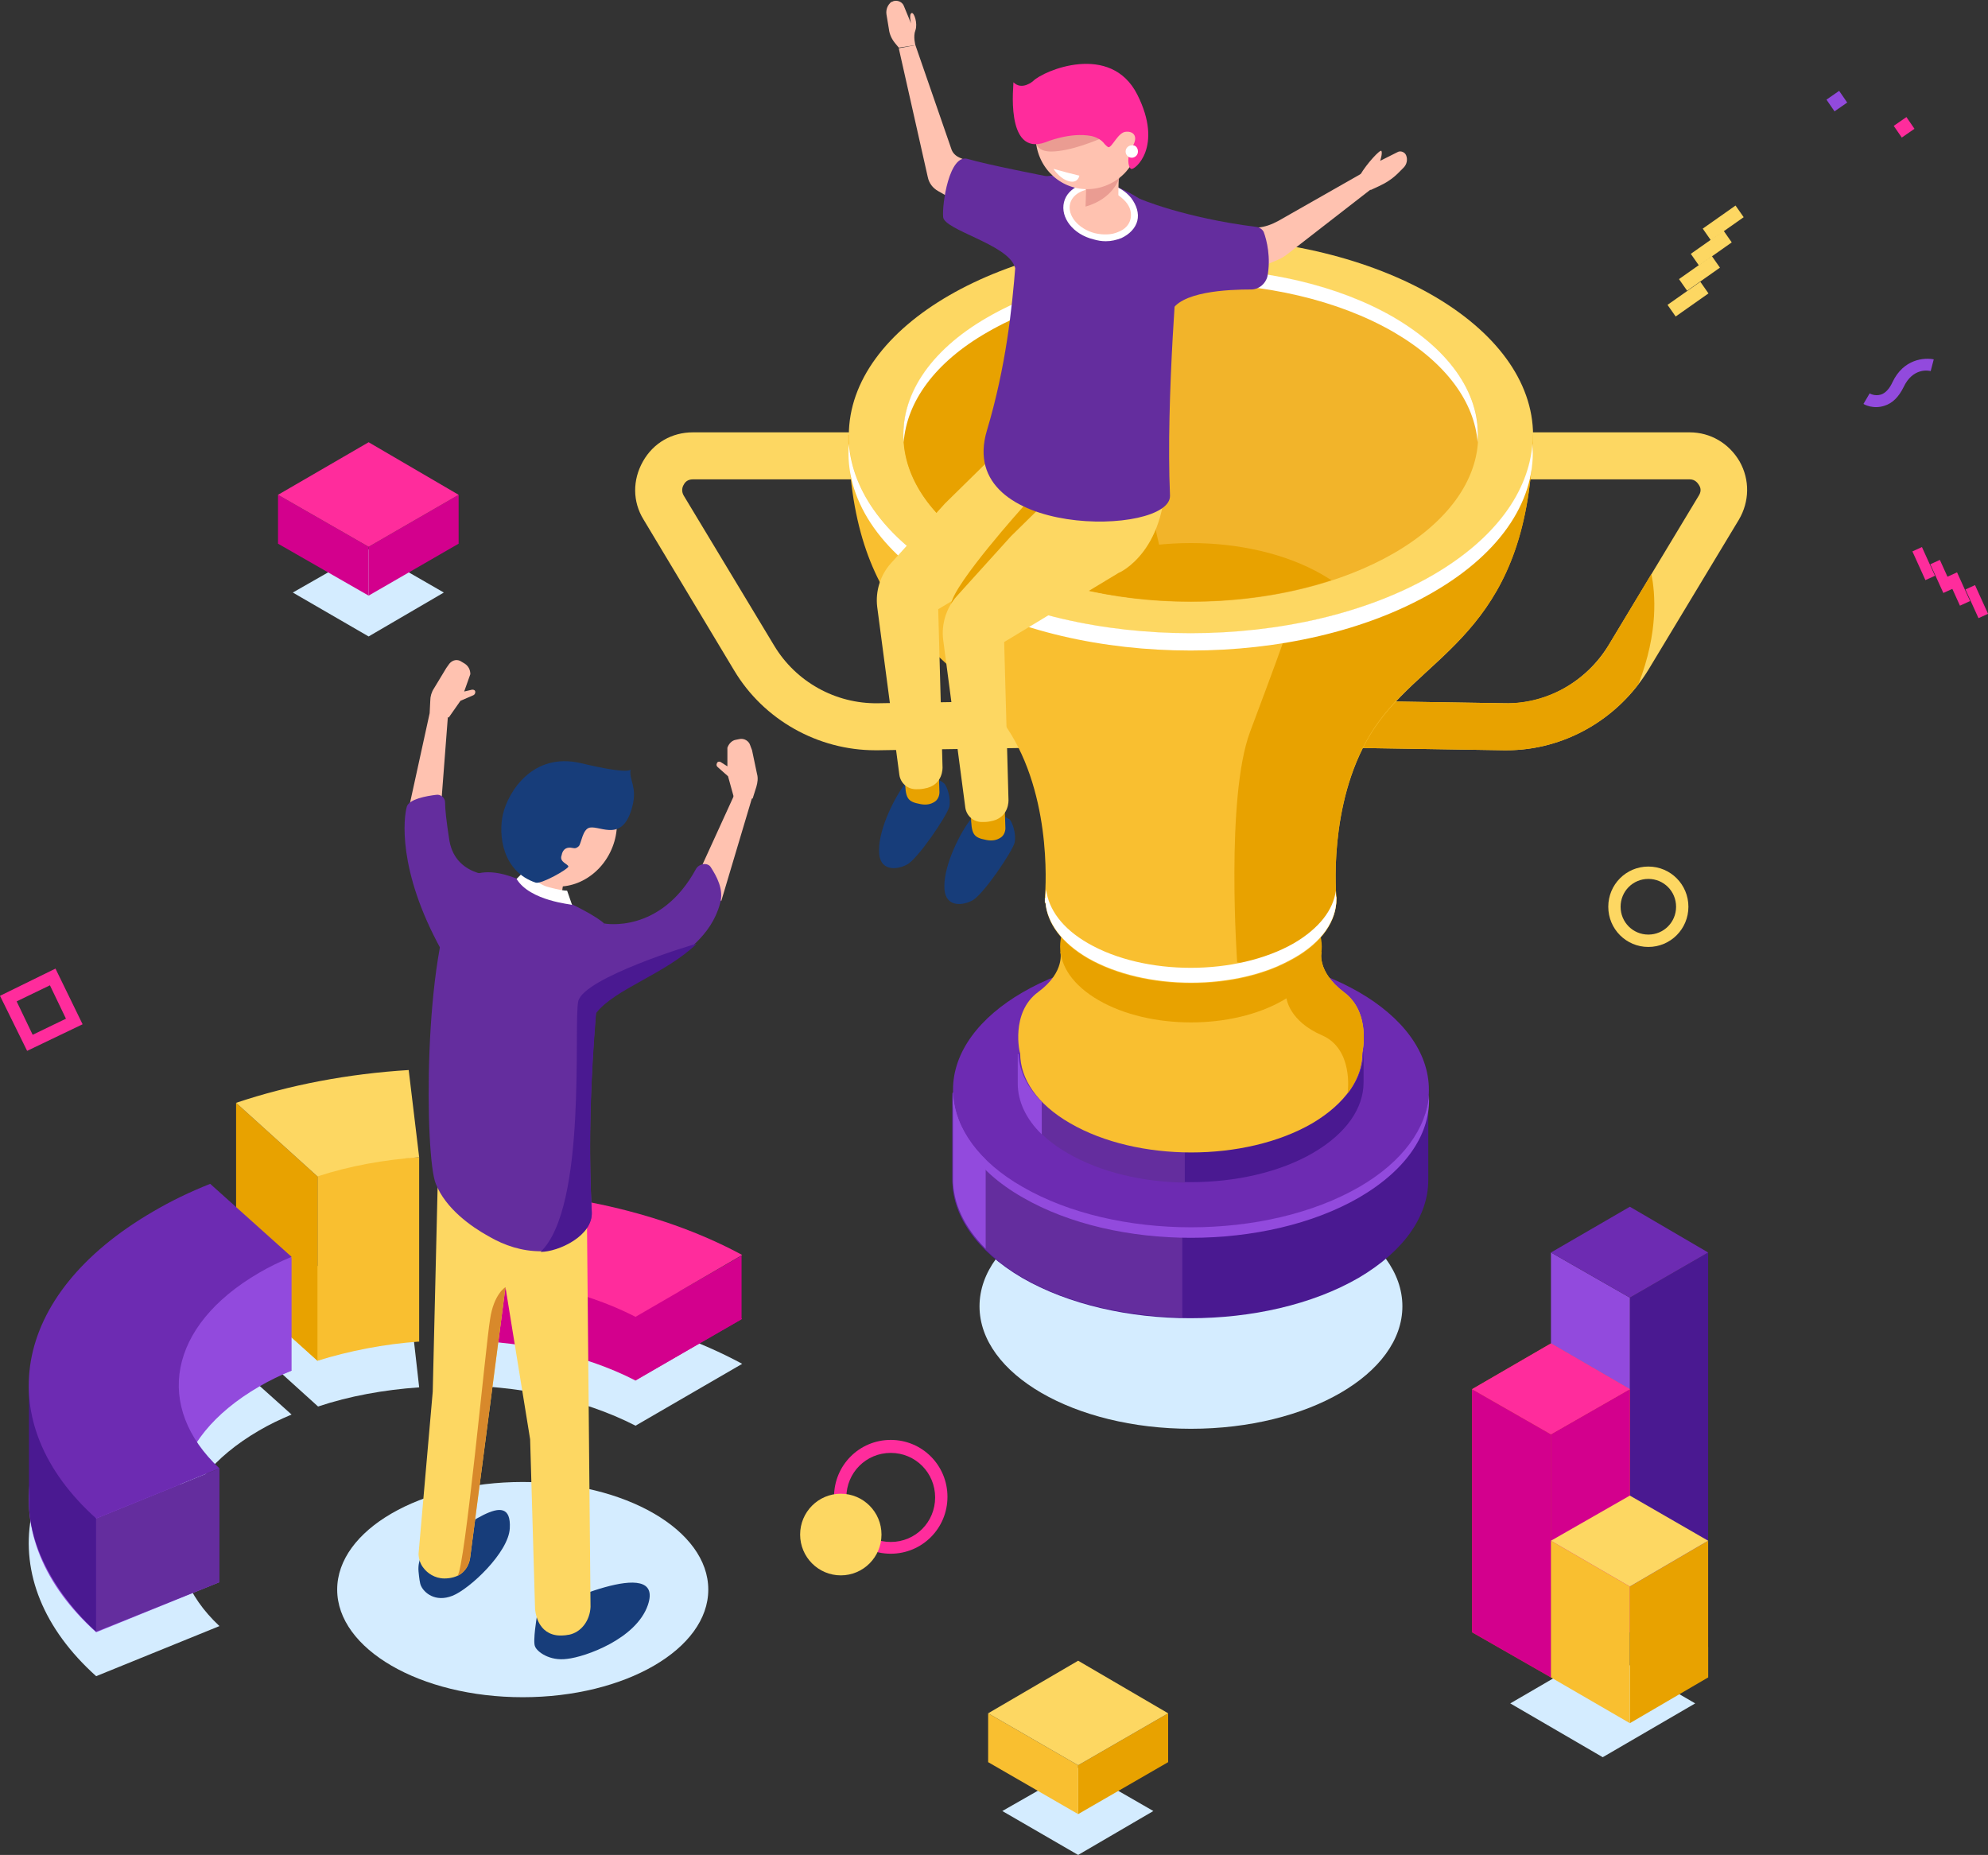 <svg width="404" height="377" viewBox="0 0 404 377" fill="none" xmlns="http://www.w3.org/2000/svg">
<rect x="0" y="0" width="404" height="377" fill="#333333" stroke="none"/>
<g clip-path="url(#clip0)">
<path d="M85.184 281.965L83.18 264.24C70.903 264.994 59.002 267.257 48.103 270.902L64.639 285.862C71.028 283.725 78.043 282.468 85.184 281.965Z" fill="#D4ECFF"/>
<path d="M85.184 272.662L83.18 254.937C70.903 255.691 59.002 257.954 48.103 261.6L64.514 276.559C71.028 274.548 78.043 273.165 85.184 272.662Z" fill="#F9BF30"/>
<path d="M85.183 235.201L65.015 236.081L64.514 239.098V276.559L80.298 270.651L85.183 272.662V235.201Z" fill="#F9BF30"/>
<path d="M47.978 224.139V261.726L64.514 276.559V239.098L47.978 224.139Z" fill="#E8A200"/>
<path d="M85.184 235.201L83.055 217.476C70.778 218.23 58.877 220.493 47.978 224.139L64.514 239.098C71.028 236.961 78.044 235.704 85.184 235.201Z" fill="#FDD762"/>
<path d="M91.448 281.588C104.852 281.462 118.381 284.227 129.154 289.759L150.826 277.188C133.664 267.885 111.491 263.486 89.443 263.863L91.448 281.588Z" fill="#D4ECFF"/>
<path d="M91.448 272.411C104.852 272.285 118.381 275.051 129.154 280.582L150.826 268.011C133.664 258.709 111.491 254.309 89.443 254.686L91.448 272.411Z" fill="#D3008D"/>
<path d="M91.448 272.41V259.462L89.318 241.737V254.685L91.448 272.41Z" fill="#CC0293"/>
<path d="M129.029 267.634L104.977 245.886L91.447 259.463V272.411L126.398 272.159L129.029 280.582V267.634Z" fill="#D3008D"/>
<path d="M150.701 255.188V268.136L129.029 280.582V267.634L150.701 255.188Z" fill="#D3008D"/>
<path d="M91.448 259.463C104.852 259.337 118.381 262.102 129.154 267.634L150.826 255.063C133.664 245.76 111.491 241.361 89.443 241.738L91.448 259.463Z" fill="#FF2C9C"/>
<path d="M44.596 330.488C31.317 318.043 34.073 301.575 52.613 290.764C54.743 289.507 56.872 288.501 59.253 287.496L42.717 272.662C38.583 274.296 34.699 276.182 31.067 278.319C1.878 295.164 -2.005 321.311 19.542 340.67L44.596 330.488Z" fill="#D4ECFF"/>
<path d="M44.596 321.563C31.317 309.118 34.073 292.65 52.613 281.839C54.743 280.582 56.872 279.576 59.253 278.57L42.717 263.737C38.583 265.371 34.699 267.257 31.067 269.394C1.878 286.364 -2.005 312.386 19.542 331.745L44.596 321.563Z" fill="#924ADD"/>
<path d="M59.253 255.566V278.57L44.596 283.976C44.596 283.976 25.555 273.542 25.555 273.29C25.555 273.039 28.812 250.914 31.067 249.909C33.447 249.029 59.253 255.566 59.253 255.566Z" fill="#924ADD"/>
<path d="M44.595 321.563V298.432L19.541 308.615V331.619L44.595 321.563Z" fill="#642D9E"/>
<path d="M19.541 294.158V331.62C19.541 331.62 6.388 320.557 5.887 305.849V281.839L21.17 279.576L19.541 294.158Z" fill="#4A1991"/>
<path d="M44.596 298.432C31.317 285.987 34.073 269.519 52.613 258.708C54.743 257.451 56.872 256.446 59.253 255.44L42.717 240.606C38.583 242.241 34.699 244.126 31.067 246.263C1.878 263.234 -2.005 289.256 19.542 308.615L44.596 298.432Z" fill="#6D2BB2"/>
<path d="M242.025 290.387C265.755 290.387 284.993 279.243 284.993 265.496C284.993 251.75 265.755 240.606 242.025 240.606C218.294 240.606 199.057 251.75 199.057 265.496C199.057 279.243 218.294 290.387 242.025 290.387Z" fill="#D4ECFF"/>
<path d="M290.38 221.499L278.855 221.624C277.978 220.996 277.101 220.493 276.224 219.99C257.308 209.053 226.742 209.053 207.826 219.99C206.698 220.619 205.571 221.373 204.444 222.127L193.545 222.253V239.852C193.545 247.017 198.305 254.183 207.701 259.714C226.617 270.651 257.183 270.651 276.099 259.714C285.494 254.183 290.254 247.017 290.254 239.852V221.499H290.38Z" fill="#4A1991"/>
<path d="M240.396 211.693C228.621 211.944 216.845 214.584 207.826 219.864C206.698 220.492 205.571 221.247 204.444 222.001L193.545 222.127V239.726C193.545 246.891 198.305 254.057 207.701 259.588C216.72 264.868 228.496 267.507 240.271 267.759V211.693H240.396Z" fill="#642D9E"/>
<path d="M200.309 222.001H193.67V239.6C193.67 244.503 195.925 249.405 200.309 253.805V222.001Z" fill="#924ADD"/>
<path d="M242.025 249.531C268.73 249.531 290.379 236.981 290.379 221.498C290.379 206.016 268.73 193.465 242.025 193.465C215.319 193.465 193.67 206.016 193.67 221.498C193.67 236.981 215.319 249.531 242.025 249.531Z" fill="#6D2BB2"/>
<path d="M276.224 241.234C257.308 252.171 226.742 252.171 207.826 241.234C198.807 236.08 194.172 229.292 193.671 222.504C193.169 230.046 197.93 237.715 207.826 243.372C226.742 254.308 257.308 254.308 276.224 243.372C286.121 237.589 290.881 230.046 290.38 222.504C289.879 229.292 285.119 236.08 276.224 241.234Z" fill="#924ADD"/>
<path d="M277.101 213.705H268.708C268.082 213.328 267.455 212.825 266.829 212.448C253.174 204.528 230.876 204.528 217.221 212.448C216.345 212.95 215.593 213.453 214.841 213.956H206.949V219.99C206.949 225.144 210.332 230.424 217.221 234.321C230.876 242.241 253.174 242.241 266.829 234.321C273.719 230.298 277.101 225.144 277.101 219.99V213.705Z" fill="#4A1991"/>
<path d="M240.773 206.665C232.129 206.791 223.736 208.802 217.096 212.573C216.22 213.076 215.468 213.579 214.716 214.082H206.824V220.116C206.824 225.27 210.207 230.55 217.096 234.447C223.611 238.218 232.129 240.229 240.773 240.355V206.665Z" fill="#642D9E"/>
<path d="M211.71 214.208H206.824V220.242C206.824 223.761 208.453 227.407 211.71 230.55V214.208Z" fill="#924ADD"/>
<path d="M242.025 234.069C261.397 234.069 277.101 224.952 277.101 213.705C277.101 202.457 261.397 193.34 242.025 193.34C222.653 193.34 206.949 202.457 206.949 213.705C206.949 224.952 222.653 234.069 242.025 234.069Z" fill="#6D2BB2"/>
<path d="M177.885 152.484C166.235 152.484 155.211 146.325 149.198 136.268L130.783 105.595C128.528 101.949 128.528 97.55 130.658 93.778C132.788 90.007 136.546 87.87 140.805 87.87H177.134V97.424H140.805C139.678 97.424 139.177 98.052 138.926 98.555C138.675 98.933 138.425 99.812 138.926 100.692L157.341 131.24C161.725 138.531 169.743 143.056 178.386 142.93L209.955 142.428L210.08 151.981L178.512 152.484C178.136 152.484 178.011 152.484 177.885 152.484Z" fill="#FDD762"/>
<path d="M306.163 152.484C306.038 152.484 305.787 152.484 305.662 152.484L274.094 151.981L274.219 142.428L305.787 142.93C314.306 143.182 322.323 138.531 326.833 131.24L345.248 100.692C345.874 99.687 345.498 98.933 345.248 98.555C344.997 98.178 344.496 97.424 343.369 97.424H307.04V87.87H343.369C347.628 87.87 351.386 90.133 353.516 93.778C355.645 97.55 355.52 101.949 353.391 105.595L334.976 136.142C328.837 146.199 317.813 152.484 306.163 152.484Z" fill="#FDD762"/>
<path d="M335.602 116.657L326.833 131.239C322.448 138.531 314.306 143.056 305.787 142.93L274.219 142.427L274.094 151.981L305.662 152.484C305.787 152.484 306.038 152.484 306.163 152.484C316.686 152.484 326.582 147.456 332.971 139.033C337.105 128.348 336.354 120.554 335.602 116.657Z" fill="#E8A200"/>
<path d="M242.024 201.762C256.692 201.762 268.582 194.84 268.582 186.3C268.582 177.761 256.692 170.838 242.024 170.838C227.357 170.838 215.467 177.761 215.467 186.3C215.467 194.84 227.357 201.762 242.024 201.762Z" fill="white"/>
<path d="M210.956 201.637C216.594 197.488 215.466 193.34 215.466 193.34L219.725 198.494C232.628 192.208 251.419 192.208 264.322 198.494L268.581 193.34C268.581 193.34 267.454 197.363 273.091 201.637C278.728 205.785 276.849 213.956 276.849 213.956C276.849 219.11 273.467 224.264 266.702 228.287C253.048 236.206 231.125 236.206 217.47 228.287C210.706 224.39 207.323 219.236 207.323 214.082C207.198 214.082 205.319 205.785 210.956 201.637Z" fill="#F9BF30"/>
<path d="M261.442 202.894C261.442 202.894 251.42 196.86 251.42 195.603C251.42 195.477 251.67 195.1 251.921 194.723C256.306 195.477 260.565 196.734 264.323 198.494L268.582 193.34C268.582 193.34 267.455 197.363 273.092 201.637C278.729 205.785 276.85 213.956 276.85 213.956C276.85 216.722 275.848 219.613 273.844 222.253C273.969 221.624 274.971 213.202 268.707 210.436C261.943 207.545 261.442 202.894 261.442 202.894Z" fill="#E8A200"/>
<path d="M223.234 203.271C233.631 209.305 250.418 209.305 260.815 203.271C271.213 197.237 271.213 187.557 260.815 181.523C250.418 175.489 233.631 175.489 223.234 181.523C212.836 187.557 212.836 197.237 223.234 203.271Z" fill="#E8A200"/>
<path d="M311.549 88.499C310.798 127.343 290.88 132.12 280.232 146.702C270.21 160.278 271.337 179.889 271.588 182.529C271.588 182.654 271.588 182.78 271.588 182.78C271.588 187.18 268.707 191.58 262.944 194.848C251.419 201.511 232.754 201.511 221.104 194.848C215.717 191.706 212.836 187.683 212.46 183.534H212.335V182.654C212.335 182.529 212.335 182.529 212.335 182.403C212.585 179.889 213.713 160.153 203.691 146.576C193.043 131.994 172.999 127.343 172.373 88.373H311.549V88.499Z" fill="#F9BF30"/>
<path d="M260.689 130.737C260.689 130.737 259.06 135.388 254.049 148.713C249.038 162.038 251.418 195.602 251.418 195.602L260.062 196.231C261.064 195.728 262.066 195.351 262.943 194.723C268.706 191.328 271.587 187.054 271.587 182.654C271.587 182.529 271.587 182.403 271.587 182.403C271.337 179.889 270.209 160.153 280.231 146.576C290.879 131.994 310.922 127.343 311.549 88.373H303.907L260.689 130.737Z" fill="#E8A200"/>
<path d="M242.024 128.725C280.422 128.725 311.549 110.715 311.549 88.499C311.549 66.282 280.422 48.272 242.024 48.272C203.626 48.272 172.498 66.282 172.498 88.499C172.498 110.715 203.626 128.725 242.024 128.725Z" fill="#FDD762"/>
<path d="M192.791 116.909C219.975 132.622 263.945 132.622 291.129 116.909C303.907 109.492 310.672 99.938 311.423 90.133C312.3 101.069 305.536 112.132 291.129 120.429C263.945 136.142 219.975 136.142 192.791 120.429C178.385 112.132 171.62 101.069 172.497 90.133C173.249 99.938 180.014 109.492 192.791 116.909Z" fill="white"/>
<path d="M242.023 122.314C274.263 122.314 300.399 107.175 300.399 88.499C300.399 69.823 274.263 54.683 242.023 54.683C209.782 54.683 183.646 69.823 183.646 88.499C183.646 107.175 209.782 122.314 242.023 122.314Z" fill="#F2B42A"/>
<path d="M200.684 112.383C210.204 117.915 222.23 121.057 234.757 121.937C236.762 119.549 237.513 116.783 236.511 114.018C230.498 95.79 232.753 58.077 232.753 58.077L221.729 56.82C214.088 58.455 206.822 61.094 200.684 64.614C177.884 77.688 177.884 99.184 200.684 112.383Z" fill="#E8A200"/>
<path d="M283.238 67.505C260.438 54.306 223.483 54.306 200.684 67.505C189.911 73.665 184.273 81.71 183.647 89.882C182.895 80.705 188.658 71.402 200.684 64.488C223.483 51.289 260.438 51.289 283.238 64.488C295.264 71.528 301.026 80.705 300.275 89.882C299.648 81.836 294.011 73.791 283.238 67.505Z" fill="white"/>
<path d="M270.587 117.915C252.923 123.697 231.126 123.697 213.463 117.915C214.089 117.537 214.716 117.16 215.342 116.783C230.124 108.235 253.926 108.235 268.708 116.783C269.334 117.16 269.96 117.537 270.587 117.915Z" fill="#E8A200"/>
<path d="M212.461 182.403C212.461 182.151 212.461 181.523 212.586 180.769C213.088 184.791 215.844 188.688 221.105 191.705C232.63 198.368 251.295 198.368 262.946 191.705C268.082 188.688 270.963 184.917 271.464 181.02C271.464 181.649 271.464 182.151 271.589 182.403C271.589 182.528 271.589 182.654 271.589 182.654C271.589 187.054 268.708 191.454 262.946 194.722C251.421 201.385 232.755 201.385 221.105 194.722C215.718 191.579 212.837 187.557 212.461 183.408H212.336V182.528C212.461 182.654 212.461 182.528 212.461 182.403Z" fill="white"/>
<path d="M203.315 165.432C203.315 165.432 199.682 163.547 197.427 166.312C195.172 169.078 191.915 175.615 191.915 180.014C191.79 184.414 195.423 184.163 197.552 183.032C199.682 182.026 205.82 172.975 206.196 171.215C206.572 169.455 205.695 167.067 205.194 166.564C204.568 166.187 203.315 165.432 203.315 165.432Z" fill="#173D7A"/>
<path d="M204.191 164.552L204.317 168.324C204.317 169.078 203.941 169.958 203.189 170.335C202.563 170.712 201.686 170.964 200.433 170.712C197.677 170.209 197.427 169.455 197.301 165.684C197.051 162.038 204.191 164.552 204.191 164.552Z" fill="#E8A200"/>
<path d="M190.038 158.141C190.038 158.141 186.405 156.256 184.15 159.021C181.895 161.787 178.638 168.324 178.638 172.723C178.513 177.123 182.146 176.872 184.275 175.74C186.405 174.735 192.543 165.684 192.919 163.924C193.295 162.164 192.418 159.775 191.917 159.273C191.416 158.77 190.038 158.141 190.038 158.141Z" fill="#173D7A"/>
<path d="M190.789 157.262L190.914 161.033C190.914 161.787 190.538 162.667 189.787 163.044C189.16 163.421 188.284 163.673 187.031 163.421C184.275 162.918 184.024 162.164 183.899 158.393C183.648 154.622 190.789 157.262 190.789 157.262Z" fill="#E8A200"/>
<path d="M223.359 87.619C222.231 70.02 204.318 90.259 204.318 90.259L192.041 102.327L181.017 114.52C178.887 116.909 177.885 120.177 178.261 123.32L182.771 157.513C183.021 159.147 184.399 160.404 186.153 160.404C186.654 160.404 187.155 160.404 187.782 160.278C191.79 159.65 191.54 155.879 191.54 155.879L190.663 123.823L213.963 109.744C213.838 109.744 224.486 105.218 223.359 87.619Z" fill="#FDD762"/>
<path d="M207.951 102.955C207.951 102.955 194.046 118.417 193.294 122.692C192.543 126.966 207.951 118.795 207.951 118.795L218.599 101.447L207.951 102.955Z" fill="#E8A200"/>
<path d="M236.763 94.281C235.636 76.682 217.722 96.921 217.722 96.921L205.445 108.989L194.421 121.183C192.292 123.572 191.29 126.84 191.665 129.983L196.175 164.175C196.426 165.81 197.804 167.067 199.557 167.067C200.059 167.067 200.56 167.067 201.186 166.941C205.195 166.312 204.944 162.541 204.944 162.541L204.067 130.486L227.368 116.406C227.242 116.532 237.765 112.006 236.763 94.281Z" fill="#FDD762"/>
<path d="M226.116 37.587C239.77 43.244 239.52 51.289 239.52 51.289C239.52 51.289 236.889 80.956 237.766 100.693C238.142 108.989 193.921 109.618 200.56 87.493C208.327 61.471 205.446 40.352 209.079 37.21C212.586 34.193 222.608 36.204 226.116 37.587Z" fill="#642D9E"/>
<path d="M230.499 44.752C229.747 47.518 226.114 49.026 222.356 48.021C218.598 47.015 216.093 43.998 216.844 41.232C217.596 38.467 221.229 36.958 224.987 37.964C228.745 38.97 231.251 41.987 230.499 44.752Z" fill="#FFC2B0"/>
<path d="M224.736 49.027C223.859 49.027 223.108 48.901 222.231 48.65C218.097 47.644 215.466 44.25 216.218 41.107C216.969 37.964 220.978 36.33 225.112 37.336C227.116 37.839 228.745 38.844 229.872 40.227C231 41.736 231.501 43.37 231.125 44.878C230.749 46.387 229.497 47.644 227.868 48.398C226.866 48.775 225.864 49.027 224.736 49.027ZM222.607 38.341C220.101 38.341 217.972 39.473 217.471 41.358C216.844 43.747 219.099 46.512 222.481 47.392C224.11 47.77 225.864 47.77 227.242 47.141C228.62 46.638 229.497 45.633 229.747 44.501C229.998 43.37 229.747 42.113 228.745 40.981C227.743 39.85 226.365 38.97 224.611 38.467C224.11 38.467 223.358 38.341 222.607 38.341Z" fill="white"/>
<path d="M220.602 36.959C220.602 36.959 220.728 37.461 220.477 41.861C220.352 43.244 225.112 44.501 226.365 43.244C227.618 41.987 227.116 40.73 227.367 36.078C227.743 31.553 220.602 36.959 220.602 36.959Z" fill="#FFC2B0"/>
<path d="M227.493 36.078C227.493 36.078 226.366 40.352 220.604 41.986L220.729 38.09L227.493 36.078Z" fill="#EA9C92"/>
<path d="M231.126 25.268C232.629 30.924 229.247 36.581 223.609 38.09C217.972 39.598 212.335 36.204 210.832 30.547C209.328 24.89 212.711 19.234 218.348 17.725C223.985 16.217 229.622 19.611 231.126 25.268Z" fill="#FFC2B0"/>
<path d="M223.359 28.284C223.359 28.284 217.597 30.799 213.588 30.799C209.579 30.799 210.456 27.404 210.456 27.404L222.357 25.645L223.359 28.284Z" fill="#EA9C92"/>
<path d="M212.461 28.913C212.461 28.913 217.472 26.776 221.856 27.656C222.858 27.907 223.86 28.41 224.487 29.29C224.737 29.542 224.988 29.793 225.238 29.919C225.99 30.044 227.243 26.776 228.871 26.776C230.374 26.65 231.377 27.782 230.124 29.793C228.871 31.804 229.247 34.067 229.873 34.319C230.5 34.696 236.513 29.919 231.126 19.234C225.739 8.548 212.085 14.331 209.955 16.468C209.955 16.468 207.7 18.479 205.947 16.719C206.072 16.719 204.068 31.93 212.461 28.913Z" fill="#FF2C9C"/>
<path d="M202.314 35.198L195.048 32.056C194.171 31.679 193.545 31.05 193.295 30.17L186.029 9.177L182.646 9.805L188.534 35.953C188.785 37.21 189.536 38.215 190.664 38.844L202.815 45.758L202.314 35.198Z" fill="#FFC2B0"/>
<path d="M278.603 38.593L280.232 37.838C281.61 37.21 282.988 36.33 284.115 35.198L285.243 34.067C285.869 33.438 286.119 32.433 285.744 31.553C285.493 30.924 284.616 30.547 283.99 30.924L280.482 32.684C280.482 32.684 280.983 31.176 280.733 30.673C280.482 30.296 277.726 33.313 276.474 35.45C275.346 37.587 278.603 38.593 278.603 38.593Z" fill="#FFC2B0"/>
<path d="M249.289 47.015L255.553 46.261C257.056 46.135 258.434 45.632 259.812 44.878L276.598 35.324L278.603 38.467L261.44 51.792C260.939 52.169 260.313 52.546 259.687 52.798L249.414 57.197L249.289 47.015Z" fill="#FFC2B0"/>
<path d="M182.646 9.68L182.02 8.925C181.268 8.045 180.767 7.04 180.642 5.908L180.141 2.891C180.016 1.886 180.391 1.006 181.143 0.377C181.143 0.377 181.143 0.377 181.268 0.377C182.02 -0.126 183.273 0.251 183.649 1.131L185.152 4.777C185.152 4.777 184.651 2.891 185.277 2.64C185.778 2.514 186.53 4.777 186.029 6.16C185.528 7.417 186.029 9.177 186.029 9.177L182.646 9.68Z" fill="#FFC2B0"/>
<path d="M216.844 35.073L214.088 34.318C214.088 34.318 215.341 36.33 217.22 36.833C219.099 37.335 219.349 35.701 219.349 35.701L216.844 35.073Z" fill="white"/>
<path d="M212.711 35.827C212.711 35.827 200.434 33.438 196.676 32.307C192.918 31.176 191.415 41.484 191.665 44.124C191.916 46.764 204.694 49.655 206.197 54.18C207.825 58.58 212.711 35.827 212.711 35.827Z" fill="#642D9E"/>
<path d="M231.502 40.352C231.502 40.352 240.396 44.249 255.429 46.135C256.055 46.261 256.556 46.638 256.807 47.141C257.433 48.775 258.31 52.421 257.558 56.192C257.183 57.7 255.805 58.832 254.301 58.832C249.666 58.832 239.519 59.209 237.891 63.609C235.636 69.391 231.502 40.352 231.502 40.352Z" fill="#642D9E"/>
<path d="M338.872 61.961L340.527 64.328L347.193 59.634L345.538 57.267L338.872 61.961Z" fill="#FDD762"/>
<path d="M341.204 56.724L342.859 59.091L349.525 54.398L347.87 52.031L341.204 56.724Z" fill="#FDD762"/>
<path d="M343.603 51.592L345.258 53.959L351.923 49.266L350.268 46.899L343.603 51.592Z" fill="#FDD762"/>
<path d="M346.029 46.469L347.684 48.836L354.349 44.143L352.694 41.776L346.029 46.469Z" fill="#FDD762"/>
<path d="M402.069 125.637L404.008 124.752L401.362 118.917L399.423 119.802L402.069 125.637Z" fill="#FF2C9C"/>
<path d="M398.301 123.097L400.354 122.16L397.707 116.325L395.655 117.262L398.301 123.097Z" fill="#FF2C9C"/>
<path d="M394.925 120.516L396.863 119.63L394.217 113.795L392.279 114.68L394.925 120.516Z" fill="#FF2C9C"/>
<path d="M391.282 117.905L393.221 117.021L390.575 111.185L388.637 112.07L391.282 117.905Z" fill="#FF2C9C"/>
<path d="M389.058 26.173L387.42 23.794L384.843 25.581L386.481 27.959L389.058 26.173Z" fill="#FF2C9C"/>
<path d="M375.388 20.844L373.75 18.465L371.173 20.252L372.811 22.63L375.388 20.844Z" fill="#924ADD"/>
<path d="M378.695 82.088L379.948 79.951C379.948 79.951 380.95 80.579 382.203 80.202C383.08 79.951 383.957 79.071 384.583 77.688C386.838 72.911 391.097 72.659 392.976 73.037L392.35 75.425L392.6 74.168L392.35 75.425C391.974 75.299 388.717 74.671 386.838 78.694C385.836 80.705 384.583 81.962 382.955 82.465C380.7 83.219 378.821 82.213 378.695 82.088Z" fill="#924ADD"/>
<path d="M106.23 344.944C127.055 344.944 143.937 335.151 143.937 323.071C143.937 310.991 127.055 301.198 106.23 301.198C85.405 301.198 68.523 310.991 68.523 323.071C68.523 335.151 85.405 344.944 106.23 344.944Z" fill="#D4ECFF"/>
<path d="M88.316 313.643C86.186 314.523 84.808 316.911 85.059 319.426C85.184 320.683 85.309 321.814 85.56 322.317C86.186 323.7 88.441 325.711 91.948 324.328C95.456 322.945 103.348 315.529 103.599 310.626C104.1 301.701 93.953 311.255 88.316 313.643Z" fill="#173D7A"/>
<path d="M109.111 328.477C109.111 328.477 108.234 333.631 108.735 334.636C109.111 335.642 111.616 337.653 115.249 337.151C118.882 336.773 129.279 333.128 131.659 326.214C135.292 315.529 111.491 326.968 111.491 326.968L109.111 328.477Z" fill="#173D7A"/>
<path d="M119.258 245.635L120.009 326.591C119.884 329.357 118.13 331.745 115.625 332.248C115.374 332.248 114.998 332.374 114.623 332.374C112.117 332.625 110.614 331.494 109.862 330.362C109.236 329.482 108.86 328.225 108.735 327.094L107.733 292.524L102.722 261.6L95.581 316.283C95.456 317.792 94.704 319.174 93.577 319.929C92.825 320.431 91.698 320.809 90.32 320.809C88.316 320.809 86.812 319.677 86.061 318.671C85.434 317.917 85.059 316.786 85.059 315.78L87.94 282.845L88.942 240.858L119.258 245.635Z" fill="#FDD762"/>
<path d="M108.86 173.101L107.607 180.517C107.607 180.517 107.607 183.032 110.363 183.786C113.119 184.54 113.996 182.654 113.996 182.654L115.249 174.358L108.86 173.101Z" fill="#FFC2B0"/>
<path d="M123.98 173.261C126.918 167.361 125.036 160.439 119.776 157.801C114.515 155.162 107.869 157.806 104.93 163.706C101.992 169.606 103.874 176.527 109.134 179.166C114.394 181.804 121.041 179.16 123.98 173.261Z" fill="#FFC2B0"/>
<path d="M109.11 180.643C108.86 180.517 97.209 172.975 92.95 180.895C85.935 193.843 86.311 235.201 88.566 240.606C90.57 245.634 95.706 249.28 99.339 251.291C102.596 253.177 106.104 254.308 109.862 254.308C113.495 254.308 120.51 251.04 120.259 246.263C119.132 224.264 121.011 205.659 122.765 187.683C122.765 187.683 120.51 185.294 109.11 180.643Z" fill="#642D9E"/>
<path d="M102.722 261.6L95.582 316.283C95.457 317.791 94.705 319.174 93.578 319.928C93.452 320.054 93.202 320.18 92.951 320.306C94.454 319.174 98.714 273.291 99.591 268.136C100.342 262.982 102.722 261.6 102.722 261.6Z" fill="#D8892B"/>
<path d="M146.566 183.157L152.83 162.164L149.573 160.781L142.057 177.249L146.566 183.157Z" fill="#FFC2B0"/>
<path d="M82.555 166.689L87.315 144.942H91.073L89.695 162.918L82.555 166.689Z" fill="#FFC2B0"/>
<path d="M122.766 187.683C122.766 187.683 134.166 189.946 141.432 176.62C142.058 175.489 143.812 175.238 144.438 176.243C145.566 178.003 147.194 180.769 146.317 183.66C142.81 196.734 123.643 199.625 120.136 207.168C116.753 214.836 122.766 187.683 122.766 187.683Z" fill="#642D9E"/>
<path d="M101.721 178.003C101.721 178.003 92.702 178.757 91.324 170.838C90.697 166.815 90.447 164.427 90.447 163.044C90.447 162.164 89.57 161.41 88.693 161.535C86.564 161.787 83.181 162.415 82.68 163.924C82.054 166.061 80.676 176.746 89.695 193.088C95.583 203.648 101.721 178.003 101.721 178.003Z" fill="#642D9E"/>
<path d="M87.314 144.942L87.44 142.428C87.44 141.548 87.69 140.668 88.191 139.914L90.697 135.765L91.323 134.885C91.95 134.131 92.952 133.88 93.829 134.508L94.455 134.885C95.207 135.388 95.582 136.142 95.582 137.022L94.33 140.542L95.958 140.165C96.334 140.165 96.585 140.291 96.585 140.668C96.585 140.919 96.459 141.171 96.209 141.296L93.578 142.428L91.198 145.822L87.314 144.942Z" fill="#FFC2B0"/>
<path d="M152.957 162.29L153.709 159.901C153.96 159.021 154.085 158.142 153.834 157.262L152.832 152.485L152.456 151.479C152.206 150.599 151.204 149.97 150.201 150.222L149.575 150.348C148.698 150.473 148.072 151.228 147.821 151.982V155.753L146.443 154.873C146.193 154.747 145.817 154.747 145.692 155.125C145.566 155.376 145.566 155.627 145.817 155.879L147.947 157.764L149.199 162.29H152.957Z" fill="#FFC2B0"/>
<path d="M117.505 203.522C116.503 208.299 119.384 245.257 109.863 254.434C113.496 254.434 120.511 251.166 120.261 246.389C119.509 231.555 120.136 218.356 121.138 205.91C124.896 201.008 135.168 197.991 141.557 191.831C141.056 191.831 118.507 198.745 117.505 203.522Z" fill="#4A1991"/>
<path d="M104.977 178.632L106.605 176.998C106.605 176.998 109.236 179.763 111.365 180.266C111.365 180.266 113.996 181.02 115.249 181.02L116.251 183.912C116.251 183.786 107.733 183.157 104.977 178.632Z" fill="white"/>
<path d="M116.377 172.346C116.878 172.472 117.254 172.346 117.629 171.969C118.13 171.466 118.381 168.449 119.884 168.198C122.139 167.821 126.649 171.341 128.528 163.798C129.53 159.901 127.776 158.518 128.152 156.381C128.152 156.381 128.152 157.513 118.13 155.124C108.109 152.736 103.223 161.158 102.221 165.432C101.219 169.706 102.096 177.123 108.86 179.386C109.988 179.763 115.5 176.62 115.5 176.118C115.5 175.615 113.621 175.238 114.122 173.855C114.372 172.472 115.249 172.095 116.377 172.346Z" fill="#173D7A"/>
<path d="M231.252 30.799C231.252 31.553 230.625 32.056 229.999 32.056C229.247 32.056 228.746 31.427 228.746 30.799C228.746 30.044 229.372 29.541 229.999 29.541C230.75 29.416 231.252 30.044 231.252 30.799Z" fill="white"/>
<path d="M234.383 368.075L219.1 359.275L203.691 368.075L219.1 377L234.383 368.075Z" fill="#D4ECFF"/>
<path d="M219.1 368.703V358.772L237.389 348.212V358.143L219.1 368.703Z" fill="#E8A200"/>
<path d="M219.1 358.772L200.811 348.212V358.143L219.1 368.703V358.772Z" fill="#F9BF30"/>
<path d="M237.39 348.213L219.1 337.527L200.811 348.213L219.1 358.772L237.39 348.213Z" fill="#FDD762"/>
<path d="M90.195 120.429L74.912 111.629L59.504 120.429L74.912 129.354L90.195 120.429Z" fill="#D4ECFF"/>
<path d="M74.912 121.057V111.126L93.202 100.567V110.498L74.912 121.057Z" fill="#D3008D"/>
<path d="M74.913 111.126L56.498 100.567V110.498L74.913 121.057V111.126Z" fill="#D3008D"/>
<path d="M93.203 100.567L74.913 89.882L56.498 100.567L74.913 111.127L93.203 100.567Z" fill="#FF2C9C"/>
<path d="M334.975 192.46C330.465 192.46 326.832 188.814 326.832 184.289C326.832 179.763 330.465 176.118 334.975 176.118C339.484 176.118 343.117 179.763 343.117 184.289C343.117 188.814 339.484 192.46 334.975 192.46ZM334.975 178.632C331.843 178.632 329.337 181.146 329.337 184.289C329.337 187.431 331.843 189.946 334.975 189.946C338.106 189.946 340.612 187.431 340.612 184.289C340.612 181.146 338.106 178.632 334.975 178.632Z" fill="#FDD762"/>
<path d="M5.512 213.579L0 202.391L11.274 196.86L16.786 208.174L5.512 213.579ZM3.382 203.522L6.639 210.311L13.404 207.042L10.147 200.254L3.382 203.522Z" fill="#FF2C9C"/>
<path d="M181.017 315.78C174.628 315.78 169.492 310.626 169.492 304.215C169.492 297.803 174.628 292.649 181.017 292.649C187.406 292.649 192.542 297.803 192.542 304.215C192.542 310.626 187.406 315.78 181.017 315.78ZM181.017 295.289C176.006 295.289 171.998 299.312 171.998 304.34C171.998 309.369 176.006 313.391 181.017 313.391C186.028 313.391 190.037 309.369 190.037 304.34C190.037 299.312 186.028 295.289 181.017 295.289Z" fill="#FF2C9C"/>
<path d="M170.869 320.179C175.436 320.179 179.137 316.465 179.137 311.883C179.137 307.301 175.436 303.586 170.869 303.586C166.303 303.586 162.602 307.301 162.602 311.883C162.602 316.465 166.303 320.179 170.869 320.179Z" fill="#FDD762"/>
<path d="M344.497 346.201L325.707 335.265L306.916 346.201L325.707 357.138L344.497 346.201Z" fill="#D4ECFF"/>
<path d="M331.219 331.745V263.736L347.128 254.56V322.442L331.219 331.745Z" fill="#4A1991"/>
<path d="M331.218 263.736L315.184 254.56V322.442L331.218 331.745V263.736Z" fill="#924ADD"/>
<path d="M347.128 254.56L331.218 245.257L315.184 254.56L331.218 263.736L347.128 254.56Z" fill="#6D2BB2"/>
<path d="M347.128 334.762L331.219 325.585V331.745L347.128 340.921V334.762Z" fill="#95D359"/>
<path d="M315.184 340.922V291.518L331.218 282.341V331.745L315.184 340.922Z" fill="#C13D1A"/>
<path d="M315.183 291.518L299.148 282.341V331.745L315.183 340.922V291.518Z" fill="#DB5126"/>
<path d="M331.218 282.342L315.183 273.039L299.148 282.342L315.183 291.518L331.218 282.342Z" fill="#EF602E"/>
<path d="M315.184 340.922V291.518L331.218 282.341V331.745L315.184 340.922Z" fill="#D3008D"/>
<path d="M315.183 291.518L299.148 282.341V331.745L315.183 340.922V291.518Z" fill="#D3008D"/>
<path d="M331.218 282.342L315.183 273.039L299.148 282.342L315.183 291.518L331.218 282.342Z" fill="#FF2C9C"/>
<path d="M331.219 350.224V322.443L347.128 313.14V340.922L331.219 350.224Z" fill="#E8A200"/>
<path d="M331.218 322.443L315.184 313.14V340.922L331.218 350.224V322.443Z" fill="#F9BF30"/>
<path d="M347.128 313.14L331.218 303.963L315.184 313.14L331.218 322.443L347.128 313.14Z" fill="#FDD762"/>
</g>
<defs>
<clipPath id="clip0">
<rect width="404" height="377" fill="white"/>
</clipPath>
</defs>
</svg>
